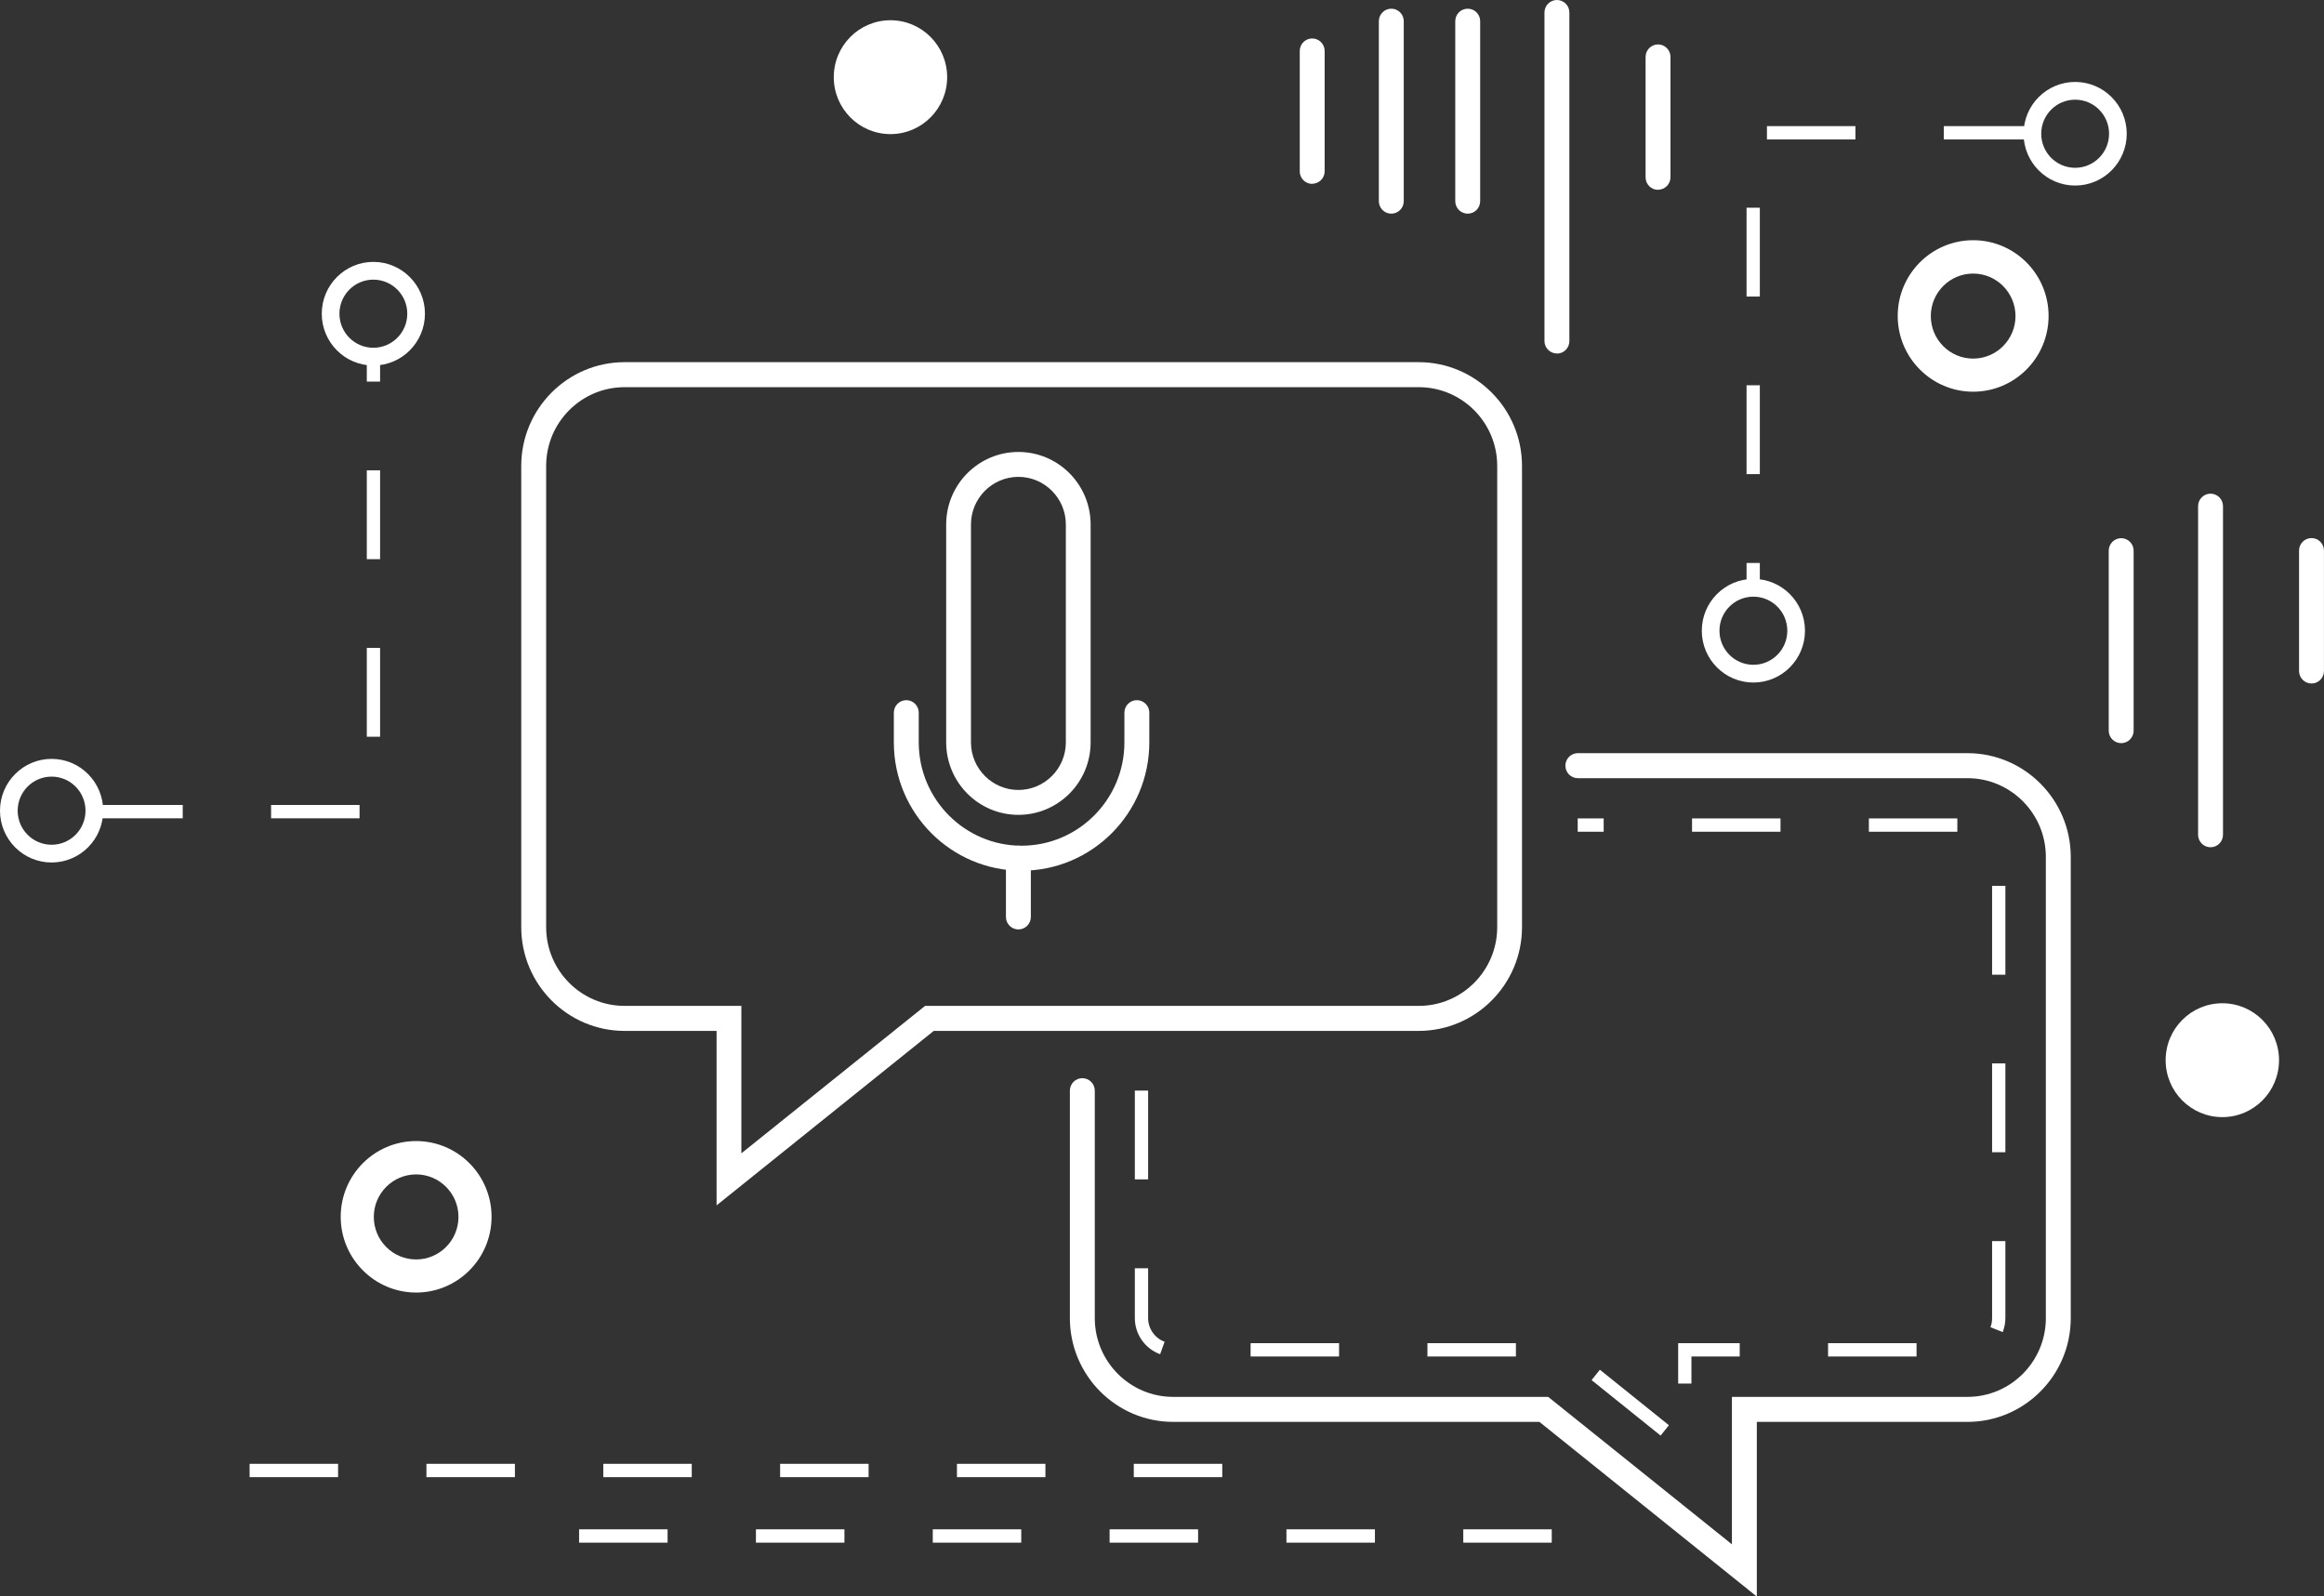 <svg width="230" height="158" viewBox="0 0 230 158" fill="none" xmlns="http://www.w3.org/2000/svg">
<rect x="0" y="0" width="230" height="158" fill="#333333" stroke="none"/>
<g clip-path="url(#clip0_1773_7930)">
<path d="M173.844 158L152.352 140.731H116.106C110.472 140.731 105.883 136.122 105.883 130.464V107.95C105.883 107.266 106.434 106.712 107.115 106.712C107.796 106.712 108.348 107.266 108.348 107.95V130.464C108.348 134.767 111.834 138.256 116.106 138.256H153.221L171.403 152.849V138.256H194.714C198.998 138.256 202.472 134.755 202.472 130.464V84.811C202.472 80.509 198.986 77.02 194.714 77.02H156.155C155.475 77.02 154.923 76.466 154.923 75.782C154.923 75.098 155.475 74.544 156.155 74.544H194.714C200.348 74.544 204.937 79.153 204.937 84.811V130.464C204.937 136.122 200.348 140.731 194.714 140.731H173.868V158H173.844Z" fill="white"/>
<path d="M164.346 142.087L157.514 136.594L158.336 135.568L165.167 141.061L164.346 142.087ZM167.397 136.936H166.083V132.94H172.175V134.26H167.397V136.936ZM189.676 134.26H180.919V132.94H189.676V134.26ZM150.026 134.26H141.269V132.94H150.026V134.26ZM132.525 134.26H123.768V132.94H132.525V134.26ZM114.824 134.036C113.322 133.494 112.312 132.056 112.312 130.464V125.525H113.627V130.464C113.627 131.502 114.284 132.445 115.259 132.798L114.813 134.036H114.824ZM198.209 131.844L196.988 131.36C197.106 131.077 197.153 130.771 197.153 130.453V122.838H198.467V130.453C198.467 130.936 198.373 131.396 198.209 131.832V131.844ZM113.627 116.732H112.312V107.938H113.627V116.732ZM198.467 114.044H197.153V105.251H198.467V114.044ZM198.467 96.469H197.153V87.676H198.467V96.469ZM193.713 82.324H184.957V81.004H193.713V82.324ZM176.212 82.324H167.456V81.004H176.212V82.324ZM158.712 82.324H156.141V81.004H158.712V82.324Z" fill="white"/>
<path d="M70.918 119.301V102.033H61.809C56.175 102.033 51.586 97.424 51.586 91.766V46.113C51.586 40.455 56.175 35.846 61.809 35.846H140.405C146.039 35.846 150.629 40.455 150.629 46.113V91.766C150.629 97.424 146.039 102.033 140.405 102.033H92.41L70.918 119.301ZM61.809 38.321C57.525 38.321 54.051 41.822 54.051 46.113V91.766C54.051 96.068 57.537 99.557 61.809 99.557H73.371V114.15L91.553 99.557H140.417C144.701 99.557 148.175 96.056 148.175 91.766V46.113C148.175 41.81 144.689 38.321 140.417 38.321H61.809Z" fill="white"/>
<path d="M100.789 80.65C96.845 80.65 93.641 77.432 93.641 73.471V51.912C93.641 47.951 96.845 44.733 100.789 44.733C104.733 44.733 107.937 47.951 107.937 51.912V73.471C107.937 77.432 104.733 80.65 100.789 80.65ZM100.789 47.197C98.207 47.197 96.094 49.307 96.094 51.912V73.471C96.094 76.064 98.195 78.186 100.789 78.186C103.371 78.186 105.484 76.076 105.484 73.471V51.912C105.484 49.319 103.383 47.197 100.789 47.197Z" fill="white"/>
<path d="M101.102 86.178C94.13 86.178 88.461 80.485 88.461 73.483V70.536C88.461 69.853 89.013 69.299 89.693 69.299C90.374 69.299 90.926 69.853 90.926 70.536V73.483C90.926 79.118 95.492 83.703 101.102 83.703C106.713 83.703 111.279 79.118 111.279 73.483V70.536C111.279 69.853 111.831 69.299 112.511 69.299C113.192 69.299 113.744 69.853 113.744 70.536V73.483C113.744 80.485 108.075 86.178 101.102 86.178Z" fill="white"/>
<path d="M100.787 91.99C100.106 91.99 99.555 91.436 99.555 90.752V84.941C99.555 84.257 100.106 83.703 100.787 83.703C101.468 83.703 102.02 84.257 102.02 84.941V90.752C102.02 91.436 101.468 91.99 100.787 91.99Z" fill="white"/>
<path d="M219.939 110.567C223.037 110.567 225.549 108.044 225.549 104.933C225.549 101.821 223.037 99.298 219.939 99.298C216.84 99.298 214.328 101.821 214.328 104.933C214.328 108.044 216.84 110.567 219.939 110.567Z" fill="white"/>
<path d="M41.184 127.93C37.076 127.93 33.719 124.571 33.719 120.433C33.719 116.296 37.064 112.936 41.184 112.936C45.304 112.936 48.649 116.296 48.649 120.433C48.649 124.571 45.304 127.93 41.184 127.93ZM41.184 116.237C38.872 116.237 36.994 118.123 36.994 120.445C36.994 122.767 38.872 124.653 41.184 124.653C43.496 124.653 45.374 122.767 45.374 120.445C45.374 118.123 43.496 116.237 41.184 116.237Z" fill="white"/>
<path d="M195.278 38.769C191.169 38.769 187.812 35.41 187.812 31.272C187.812 27.135 191.158 23.775 195.278 23.775C199.398 23.775 202.743 27.135 202.743 31.272C202.743 35.41 199.398 38.769 195.278 38.769ZM195.278 27.076C192.965 27.076 191.087 28.962 191.087 31.284C191.087 33.606 192.965 35.492 195.278 35.492C197.59 35.492 199.468 33.606 199.468 31.284C199.468 28.962 197.59 27.076 195.278 27.076Z" fill="white"/>
<path d="M5.106 85.365C2.289 85.365 0 83.067 0 80.238C0 77.409 2.289 75.11 5.106 75.11C7.923 75.11 10.212 77.409 10.212 80.238C10.212 83.067 7.923 85.365 5.106 85.365ZM5.106 76.866C3.251 76.866 1.749 78.375 1.749 80.238C1.749 82.1 3.251 83.609 5.106 83.609C6.96 83.609 8.463 82.1 8.463 80.238C8.463 78.375 6.96 76.866 5.106 76.866Z" fill="white"/>
<path d="M36.95 36.176C34.133 36.176 31.844 33.877 31.844 31.049C31.844 28.22 34.133 25.921 36.95 25.921C39.767 25.921 42.056 28.22 42.056 31.049C42.056 33.877 39.767 36.176 36.95 36.176ZM36.95 27.677C35.095 27.677 33.593 29.186 33.593 31.049C33.593 32.911 35.095 34.42 36.95 34.42C38.804 34.42 40.307 32.911 40.307 31.049C40.307 29.186 38.804 27.677 36.95 27.677Z" fill="white"/>
<path d="M35.585 80.992H26.829V79.672H35.585V80.992ZM18.084 80.992H9.328V79.672H18.084V80.992ZM37.616 72.918H36.301V64.124H37.616V72.918ZM37.616 55.343H36.301V46.549H37.616V55.343ZM37.616 37.767H36.301V35.775H37.616V37.767Z" fill="white"/>
<path d="M120.964 146.201H112.208V144.881H120.964V146.201ZM103.463 146.201H94.707V144.881H103.463V146.201ZM85.962 146.201H77.206V144.881H85.962V146.201ZM68.461 146.201H59.705V144.881H68.461V146.201ZM50.96 146.201H42.204V144.881H50.96V146.201ZM33.459 146.201H24.703V144.881H33.459V146.201Z" fill="white"/>
<path d="M153.573 152.684H144.817V151.364H153.573V152.684ZM136.072 152.684H127.316V151.364H136.072V152.684ZM118.572 152.684H109.815V151.364H118.572V152.684ZM101.071 152.684H92.314V151.364H101.071V152.684ZM83.57 152.684H74.813V151.364H83.57V152.684ZM66.069 152.684H57.312V151.364H66.069V152.684Z" fill="white"/>
<path d="M209.928 73.554C209.247 73.554 208.695 73 208.695 72.317V54.506C208.695 53.822 209.247 53.268 209.928 53.268C210.609 53.268 211.16 53.822 211.16 54.506V72.317C211.16 73 210.609 73.554 209.928 73.554Z" fill="white"/>
<path d="M218.772 83.857C218.091 83.857 217.539 83.303 217.539 82.619V50.097C217.539 49.414 218.091 48.86 218.772 48.86C219.452 48.86 220.004 49.414 220.004 50.097V82.619C220.004 83.303 219.452 83.857 218.772 83.857Z" fill="white"/>
<path d="M228.764 67.649C228.083 67.649 227.531 67.095 227.531 66.411V54.494C227.531 53.81 228.083 53.257 228.764 53.257C229.444 53.257 229.996 53.81 229.996 54.494V66.411C229.996 67.095 229.444 67.649 228.764 67.649Z" fill="white"/>
<path d="M88.126 13.273C91.225 13.273 93.737 10.75 93.737 7.639C93.737 4.527 91.225 2.004 88.126 2.004C85.028 2.004 82.516 4.527 82.516 7.639C82.516 10.75 85.028 13.273 88.126 13.273Z" fill="white"/>
<path d="M205.372 18.365C202.554 18.365 200.266 16.066 200.266 13.237C200.266 10.408 202.554 8.11 205.372 8.11C208.189 8.11 210.477 10.408 210.477 13.237C210.477 16.066 208.189 18.365 205.372 18.365ZM205.372 9.866C203.517 9.866 202.015 11.375 202.015 13.237C202.015 15.1 203.517 16.608 205.372 16.608C207.226 16.608 208.729 15.1 208.729 13.237C208.729 11.375 207.226 9.866 205.372 9.866Z" fill="white"/>
<path d="M173.528 67.554C170.711 67.554 168.422 65.255 168.422 62.426C168.422 59.597 170.711 57.299 173.528 57.299C176.345 57.299 178.634 59.597 178.634 62.426C178.634 65.255 176.345 67.554 173.528 67.554ZM173.528 59.055C171.673 59.055 170.171 60.564 170.171 62.426C170.171 64.289 171.673 65.798 173.528 65.798C175.382 65.798 176.885 64.289 176.885 62.426C176.885 60.564 175.382 59.055 173.528 59.055Z" fill="white"/>
<path d="M174.166 57.712H172.852V55.72H174.166V57.712ZM174.166 46.926H172.852V38.133H174.166V46.926ZM174.166 29.351H172.852V20.558H174.166V29.351ZM201.128 13.803H192.371V12.483H201.128V13.803ZM183.627 13.803H174.87V12.483H183.627V13.803Z" fill="white"/>
<path d="M145.256 21.147C144.575 21.147 144.023 20.593 144.023 19.909V2.098C144.023 1.415 144.575 0.861 145.256 0.861C145.937 0.861 146.488 1.415 146.488 2.098V19.909C146.488 20.593 145.937 21.147 145.256 21.147Z" fill="white"/>
<path d="M154.084 34.985C153.403 34.985 152.852 34.431 152.852 33.748V1.238C152.852 0.554 153.403 0 154.084 0C154.765 0 155.316 0.554 155.316 1.238V33.76C155.316 34.443 154.765 34.997 154.084 34.997V34.985Z" fill="white"/>
<path d="M164.092 18.789C163.411 18.789 162.859 18.235 162.859 17.552V5.635C162.859 4.951 163.411 4.397 164.092 4.397C164.773 4.397 165.324 4.951 165.324 5.635V17.54C165.324 18.224 164.773 18.778 164.092 18.778V18.789Z" fill="white"/>
<path d="M137.693 21.147C137.013 21.147 136.461 20.593 136.461 19.909V2.098C136.461 1.415 137.013 0.861 137.693 0.861C138.374 0.861 138.926 1.415 138.926 2.098V19.909C138.926 20.593 138.374 21.147 137.693 21.147Z" fill="white"/>
<path d="M129.865 18.2C129.184 18.2 128.633 17.646 128.633 16.962V5.045C128.633 4.361 129.184 3.807 129.865 3.807C130.546 3.807 131.098 4.361 131.098 5.045V16.951C131.098 17.634 130.546 18.188 129.865 18.188V18.2Z" fill="white"/>
</g>
<defs>
<clipPath id="clip0_1773_7930">
<rect width="230" height="158" fill="white"/>
</clipPath>
</defs>
</svg>
